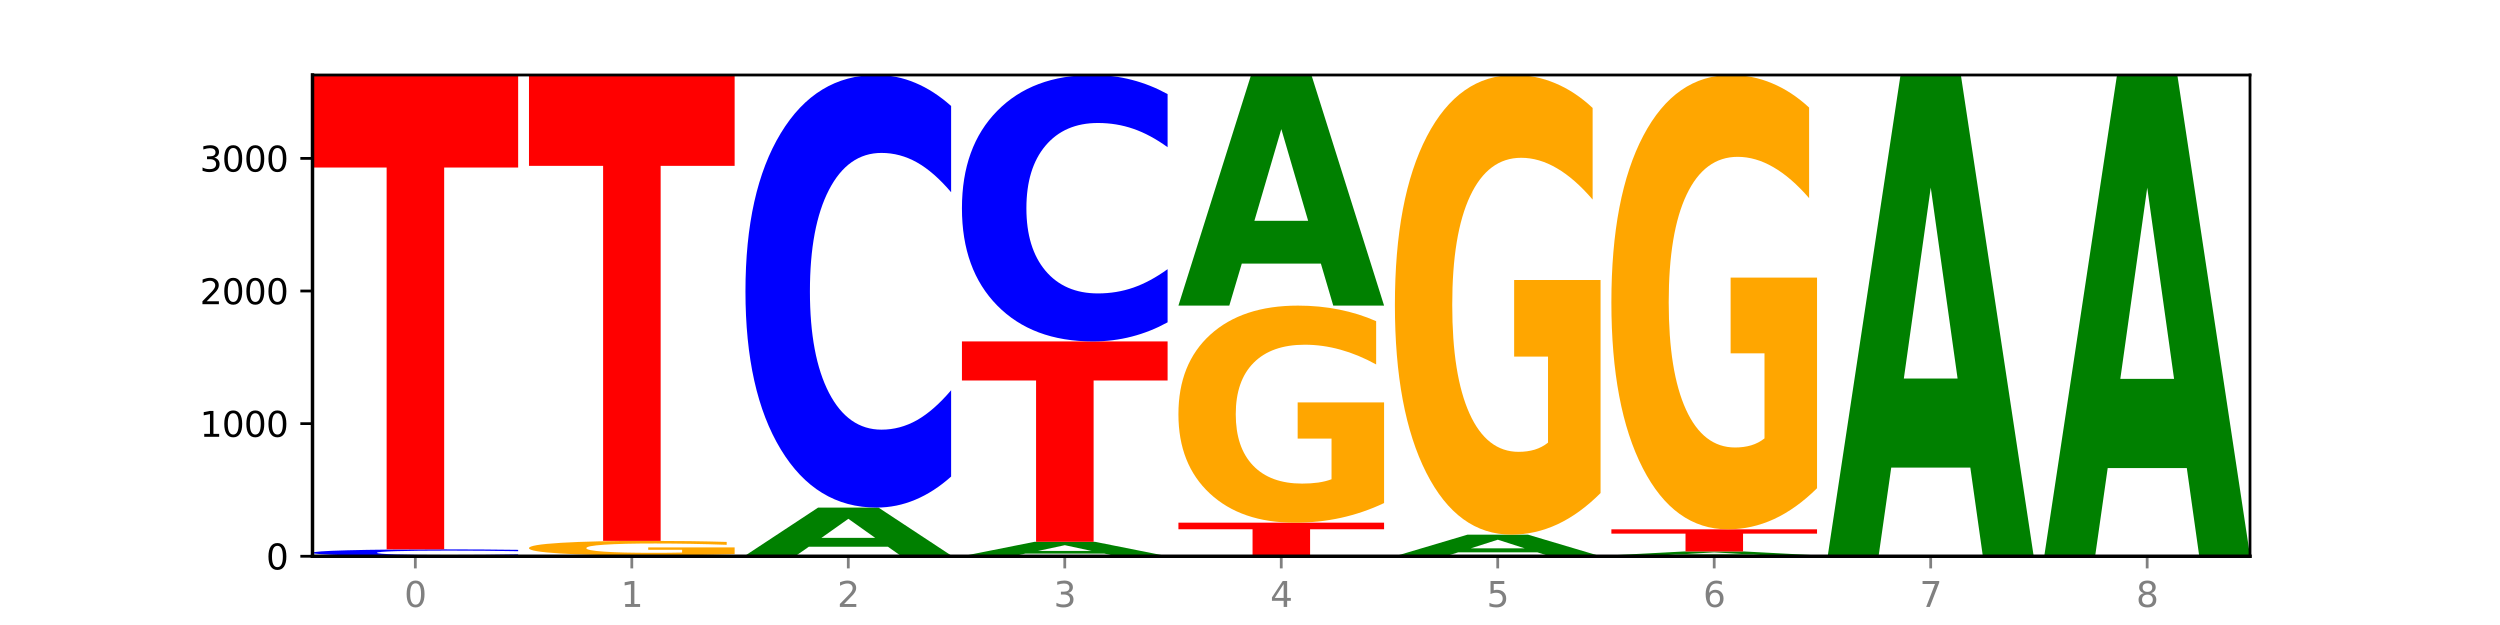 <?xml version="1.0" encoding="utf-8" standalone="no"?>
<!DOCTYPE svg PUBLIC "-//W3C//DTD SVG 1.1//EN"
  "http://www.w3.org/Graphics/SVG/1.1/DTD/svg11.dtd">
<svg xmlns:xlink="http://www.w3.org/1999/xlink" width="720pt" height="180pt" viewBox="0 0 720 180" xmlns="http://www.w3.org/2000/svg" version="1.1">
 <defs>
  <style type="text/css">*{stroke-linejoin: round; stroke-linecap: butt}</style>
 </defs>
 <g id="figure_1">
  <g id="patch_1">
   <path d="M 0 180 
L 720 180 
L 720 0 
L 0 0 
z
" style="fill: #ffffff"/>
  </g>
  <g id="axes_1">
   <g id="patch_2">
    <path d="M 90 160.2 
L 648 160.2 
L 648 21.6 
L 90 21.6 
z
" style="fill: #ffffff"/>
   </g>
   <g id="line2d_1">
    <path d="M 90 160.2 
L 648 160.2 
" clip-path="url(#pa8616666e8)" style="fill: none; stroke: #000000; stroke-width: 0.5; stroke-linecap: square"/>
   </g>
   <g id="patch_3">
    <path d="M 149.229 160.058 
Q 144.275 160.128 138.917 160.164 
Q 133.56 160.2 127.725 160.2 
Q 110.325 160.2 100.163 159.933 
Q 90 159.665 90 159.208 
Q 90 158.749 100.163 158.481 
Q 110.325 158.214 127.725 158.214 
Q 133.56 158.214 138.917 158.25 
Q 144.275 158.286 149.229 158.356 
L 149.229 158.752 
Q 144.23 158.659 139.38 158.615 
Q 134.53 158.572 129.173 158.572 
Q 119.562 158.572 114.056 158.741 
Q 108.564 158.91 108.564 159.208 
Q 108.564 159.504 114.056 159.673 
Q 119.562 159.842 129.173 159.842 
Q 134.53 159.842 139.38 159.799 
Q 144.23 159.755 149.229 159.661 
L 149.229 160.058 
z
" clip-path="url(#pa8616666e8)" style="fill: #0000ff"/>
   </g>
   <g id="patch_4">
    <path d="M 90 21.6 
L 149.229 21.6 
L 149.229 48.244 
L 127.92 48.244 
L 127.92 158.214 
L 111.35 158.214 
L 111.35 48.244 
L 90 48.244 
L 90 21.6 
z
" clip-path="url(#pa8616666e8)" style="fill: #ff0000"/>
   </g>
   <g id="patch_5">
    <path d="M 211.575 160.184 
Q 206.621 160.192 201.264 160.196 
Q 195.906 160.2 190.071 160.2 
Q 172.671 160.2 162.509 160.169 
Q 152.346 160.138 152.346 160.085 
Q 152.346 160.033 162.509 160.002 
Q 172.671 159.971 190.071 159.971 
Q 195.906 159.971 201.264 159.975 
Q 206.621 159.979 211.575 159.987 
L 211.575 160.033 
Q 206.576 160.022 201.726 160.017 
Q 196.876 160.012 191.519 160.012 
Q 181.909 160.012 176.402 160.032 
Q 170.91 160.051 170.91 160.085 
Q 170.91 160.12 176.402 160.139 
Q 181.909 160.159 191.519 160.159 
Q 196.876 160.159 201.726 160.154 
Q 206.576 160.149 211.575 160.138 
L 211.575 160.184 
z
" clip-path="url(#pa8616666e8)" style="fill: #0000ff"/>
   </g>
   <g id="patch_6">
    <path d="M 211.575 159.591 
Q 205.602 159.781 199.177 159.876 
Q 192.753 159.971 185.903 159.971 
Q 170.426 159.971 161.386 159.405 
Q 152.346 158.839 152.346 157.872 
Q 152.346 156.893 161.545 156.331 
Q 170.758 155.77 186.779 155.77 
Q 192.952 155.77 198.607 155.846 
Q 204.275 155.922 209.292 156.071 
L 209.292 156.908 
Q 204.115 156.716 198.992 156.622 
Q 193.868 156.526 188.717 156.526 
Q 179.187 156.526 174.023 156.875 
Q 168.859 157.223 168.859 157.872 
Q 168.859 158.514 173.837 158.864 
Q 178.815 159.214 187.974 159.214 
Q 190.47 159.214 192.607 159.194 
Q 194.744 159.173 196.443 159.13 
L 196.443 158.344 
L 186.686 158.344 
L 186.686 157.643 
L 211.575 157.643 
L 211.575 159.591 
z
" clip-path="url(#pa8616666e8)" style="fill: #ffa600"/>
   </g>
   <g id="patch_7">
    <path d="M 152.346 21.6 
L 211.575 21.6 
L 211.575 47.767 
L 190.267 47.767 
L 190.267 155.77 
L 173.696 155.77 
L 173.696 47.767 
L 152.346 47.767 
L 152.346 21.6 
z
" clip-path="url(#pa8616666e8)" style="fill: #ff0000"/>
   </g>
   <g id="patch_8">
    <path d="M 273.922 160.179 
Q 267.948 160.19 261.524 160.195 
Q 255.099 160.2 248.25 160.2 
Q 232.772 160.2 223.732 160.169 
Q 214.693 160.138 214.693 160.085 
Q 214.693 160.032 223.892 160.001 
Q 233.104 159.971 249.126 159.971 
Q 255.298 159.971 260.953 159.975 
Q 266.621 159.979 271.639 159.987 
L 271.639 160.033 
Q 266.462 160.022 261.338 160.017 
Q 256.214 160.012 251.064 160.012 
Q 241.533 160.012 236.369 160.031 
Q 231.206 160.05 231.206 160.085 
Q 231.206 160.121 236.184 160.14 
Q 241.161 160.159 250.32 160.159 
Q 252.816 160.159 254.953 160.158 
Q 257.09 160.156 258.789 160.154 
L 258.789 160.111 
L 249.033 160.111 
L 249.033 160.073 
L 273.922 160.073 
L 273.922 160.179 
z
" clip-path="url(#pa8616666e8)" style="fill: #ffa600"/>
   </g>
   <g id="patch_9">
    <path d="M 255.721 157.459 
L 232.942 157.459 
L 229.346 159.971 
L 214.693 159.971 
L 235.618 146.183 
L 252.996 146.183 
L 273.922 159.971 
L 259.281 159.971 
L 255.721 157.459 
z
M 236.575 154.9 
L 252.051 154.9 
L 244.325 149.416 
L 236.575 154.9 
z
" clip-path="url(#pa8616666e8)" style="fill: #008000"/>
   </g>
   <g id="patch_10">
    <path d="M 273.922 137.253 
Q 268.967 141.68 263.61 143.919 
Q 258.253 146.183 252.418 146.183 
Q 235.018 146.183 224.855 129.404 
Q 214.693 112.625 214.693 83.93 
Q 214.693 55.133 224.855 38.379 
Q 235.018 21.6 252.418 21.6 
Q 258.253 21.6 263.61 23.865 
Q 268.967 26.104 273.922 30.53 
L 273.922 55.364 
Q 268.923 49.497 264.073 46.769 
Q 259.223 44.041 253.865 44.041 
Q 244.255 44.041 238.748 54.67 
Q 233.257 65.272 233.257 83.93 
Q 233.257 102.511 238.748 113.14 
Q 244.255 123.742 253.865 123.742 
Q 259.223 123.742 264.073 121.015 
Q 268.923 118.261 273.922 112.393 
L 273.922 137.253 
z
" clip-path="url(#pa8616666e8)" style="fill: #0000ff"/>
   </g>
   <g id="patch_11">
    <path d="M 318.067 159.442 
L 295.289 159.442 
L 291.692 160.2 
L 277.039 160.2 
L 297.965 156.037 
L 315.342 156.037 
L 336.268 160.2 
L 321.627 160.2 
L 318.067 159.442 
z
M 298.922 158.669 
L 314.398 158.669 
L 306.672 157.013 
L 298.922 158.669 
z
" clip-path="url(#pa8616666e8)" style="fill: #008000"/>
   </g>
   <g id="patch_12">
    <path d="M 277.039 98.328 
L 336.268 98.328 
L 336.268 109.583 
L 314.959 109.583 
L 314.959 156.037 
L 298.389 156.037 
L 298.389 109.583 
L 277.039 109.583 
L 277.039 98.328 
z
" clip-path="url(#pa8616666e8)" style="fill: #ff0000"/>
   </g>
   <g id="patch_13">
    <path d="M 336.268 92.829 
Q 331.314 95.555 325.956 96.934 
Q 320.599 98.328 314.764 98.328 
Q 297.364 98.328 287.202 87.994 
Q 277.039 77.66 277.039 59.988 
Q 277.039 42.252 287.202 31.934 
Q 297.364 21.6 314.764 21.6 
Q 320.599 21.6 325.956 22.995 
Q 331.314 24.374 336.268 27.1 
L 336.268 42.395 
Q 331.269 38.781 326.419 37.101 
Q 321.569 35.421 316.212 35.421 
Q 306.601 35.421 301.095 41.967 
Q 295.603 48.497 295.603 59.988 
Q 295.603 71.431 301.095 77.977 
Q 306.601 84.507 316.212 84.507 
Q 321.569 84.507 326.419 82.827 
Q 331.269 81.131 336.268 77.518 
L 336.268 92.829 
z
" clip-path="url(#pa8616666e8)" style="fill: #0000ff"/>
   </g>
   <g id="patch_14">
    <path d="M 339.385 150.537 
L 398.615 150.537 
L 398.615 152.422 
L 377.306 152.422 
L 377.306 160.2 
L 360.735 160.2 
L 360.735 152.422 
L 339.385 152.422 
L 339.385 150.537 
z
" clip-path="url(#pa8616666e8)" style="fill: #ff0000"/>
   </g>
   <g id="patch_15">
    <path d="M 398.615 144.881 
Q 392.641 147.709 386.217 149.13 
Q 379.792 150.537 372.942 150.537 
Q 357.465 150.537 348.425 142.117 
Q 339.385 133.696 339.385 119.296 
Q 339.385 104.728 348.584 96.372 
Q 357.797 88.016 373.818 88.016 
Q 379.991 88.016 385.646 89.153 
Q 391.314 90.277 396.331 92.498 
L 396.331 104.961 
Q 391.154 102.107 386.031 100.699 
Q 380.907 99.278 375.757 99.278 
Q 366.226 99.278 361.062 104.47 
Q 355.898 109.649 355.898 119.296 
Q 355.898 128.853 360.876 134.071 
Q 365.854 139.276 375.013 139.276 
Q 377.509 139.276 379.646 138.979 
Q 381.783 138.669 383.482 138.023 
L 383.482 126.322 
L 373.726 126.322 
L 373.726 115.9 
L 398.615 115.9 
L 398.615 144.881 
z
" clip-path="url(#pa8616666e8)" style="fill: #ffa600"/>
   </g>
   <g id="patch_16">
    <path d="M 380.413 75.917 
L 357.635 75.917 
L 354.038 88.016 
L 339.385 88.016 
L 360.311 21.6 
L 377.689 21.6 
L 398.615 88.016 
L 383.974 88.016 
L 380.413 75.917 
z
M 361.268 63.591 
L 376.744 63.591 
L 369.018 37.172 
L 361.268 63.591 
z
" clip-path="url(#pa8616666e8)" style="fill: #008000"/>
   </g>
   <g id="patch_17">
    <path d="M 442.76 159.066 
L 419.981 159.066 
L 416.385 160.2 
L 401.732 160.2 
L 422.658 153.975 
L 440.035 153.975 
L 460.961 160.2 
L 446.32 160.2 
L 442.76 159.066 
z
M 423.614 157.911 
L 439.091 157.911 
L 431.365 155.434 
L 423.614 157.911 
z
" clip-path="url(#pa8616666e8)" style="fill: #008000"/>
   </g>
   <g id="patch_18">
    <path d="M 460.961 141.998 
Q 454.988 147.986 448.563 150.994 
Q 442.138 153.975 435.289 153.975 
Q 419.811 153.975 410.772 136.146 
Q 401.732 118.317 401.732 87.828 
Q 401.732 56.984 410.931 39.292 
Q 420.143 21.6 436.165 21.6 
Q 442.337 21.6 447.992 24.006 
Q 453.66 26.385 458.678 31.089 
L 458.678 57.476 
Q 453.501 51.433 448.377 48.452 
Q 443.253 45.444 438.103 45.444 
Q 428.572 45.444 423.408 56.437 
Q 418.245 67.402 418.245 87.828 
Q 418.245 108.063 423.223 119.11 
Q 428.2 130.13 437.36 130.13 
Q 439.855 130.13 441.992 129.501 
Q 444.129 128.845 445.828 127.478 
L 445.828 102.704 
L 436.072 102.704 
L 436.072 80.637 
L 460.961 80.637 
L 460.961 141.998 
z
" clip-path="url(#pa8616666e8)" style="fill: #ffa600"/>
   </g>
   <g id="patch_19">
    <path d="M 523.307 160.181 
Q 518.353 160.19 512.996 160.195 
Q 507.638 160.2 501.803 160.2 
Q 484.403 160.2 474.241 160.164 
Q 464.078 160.128 464.078 160.066 
Q 464.078 160.005 474.241 159.969 
Q 484.403 159.933 501.803 159.933 
Q 507.638 159.933 512.996 159.938 
Q 518.353 159.942 523.307 159.952 
L 523.307 160.005 
Q 518.308 159.993 513.458 159.987 
Q 508.608 159.981 503.251 159.981 
Q 493.641 159.981 488.134 160.004 
Q 482.642 160.026 482.642 160.066 
Q 482.642 160.106 488.134 160.129 
Q 493.641 160.152 503.251 160.152 
Q 508.608 160.152 513.458 160.146 
Q 518.308 160.14 523.307 160.127 
L 523.307 160.181 
z
" clip-path="url(#pa8616666e8)" style="fill: #0000ff"/>
   </g>
   <g id="patch_20">
    <path d="M 505.106 159.731 
L 482.328 159.731 
L 478.731 159.933 
L 464.078 159.933 
L 485.004 158.825 
L 502.382 158.825 
L 523.307 159.933 
L 508.667 159.933 
L 505.106 159.731 
z
M 485.961 159.525 
L 501.437 159.525 
L 493.711 159.085 
L 485.961 159.525 
z
" clip-path="url(#pa8616666e8)" style="fill: #008000"/>
   </g>
   <g id="patch_21">
    <path d="M 464.078 152.447 
L 523.307 152.447 
L 523.307 153.691 
L 501.999 153.691 
L 501.999 158.825 
L 485.428 158.825 
L 485.428 153.691 
L 464.078 153.691 
L 464.078 152.447 
z
" clip-path="url(#pa8616666e8)" style="fill: #ff0000"/>
   </g>
   <g id="patch_22">
    <path d="M 523.307 140.608 
Q 517.334 146.528 510.909 149.501 
Q 504.485 152.447 497.635 152.447 
Q 482.158 152.447 473.118 134.824 
Q 464.078 117.201 464.078 87.064 
Q 464.078 56.575 473.277 39.088 
Q 482.489 21.6 498.511 21.6 
Q 504.684 21.6 510.338 23.979 
Q 516.007 26.33 521.024 30.979 
L 521.024 57.062 
Q 515.847 51.089 510.723 48.142 
Q 505.6 45.169 500.449 45.169 
Q 490.918 45.169 485.755 56.035 
Q 480.591 66.873 480.591 87.064 
Q 480.591 107.065 485.569 117.985 
Q 490.547 128.878 499.706 128.878 
Q 502.201 128.878 504.339 128.256 
Q 506.476 127.607 508.175 126.256 
L 508.175 101.768 
L 498.418 101.768 
L 498.418 79.955 
L 523.307 79.955 
L 523.307 140.608 
z
" clip-path="url(#pa8616666e8)" style="fill: #ffa600"/>
   </g>
   <g id="patch_23">
    <path d="M 585.654 160.169 
Q 579.68 160.184 573.256 160.192 
Q 566.831 160.2 559.982 160.2 
Q 544.504 160.2 535.464 160.154 
Q 526.425 160.107 526.425 160.028 
Q 526.425 159.948 535.624 159.902 
Q 544.836 159.856 560.858 159.856 
Q 567.03 159.856 572.685 159.863 
Q 578.353 159.869 583.37 159.881 
L 583.37 159.949 
Q 578.194 159.934 573.07 159.926 
Q 567.946 159.918 562.796 159.918 
Q 553.265 159.918 548.101 159.947 
Q 542.938 159.975 542.938 160.028 
Q 542.938 160.081 547.915 160.109 
Q 552.893 160.138 562.052 160.138 
Q 564.548 160.138 566.685 160.136 
Q 568.822 160.135 570.521 160.131 
L 570.521 160.067 
L 560.765 160.067 
L 560.765 160.01 
L 585.654 160.01 
L 585.654 160.169 
z
" clip-path="url(#pa8616666e8)" style="fill: #ffa600"/>
   </g>
   <g id="patch_24">
    <path d="M 567.453 134.67 
L 544.674 134.67 
L 541.077 159.856 
L 526.425 159.856 
L 547.35 21.6 
L 564.728 21.6 
L 585.654 159.856 
L 571.013 159.856 
L 567.453 134.67 
z
M 548.307 109.01 
L 563.783 109.01 
L 556.057 54.016 
L 548.307 109.01 
z
" clip-path="url(#pa8616666e8)" style="fill: #008000"/>
   </g>
   <g id="patch_25">
    <path d="M 648 160.186 
Q 643.046 160.193 637.688 160.197 
Q 632.331 160.2 626.496 160.2 
Q 609.096 160.2 598.933 160.174 
Q 588.771 160.149 588.771 160.105 
Q 588.771 160.06 598.933 160.035 
Q 609.096 160.009 626.496 160.009 
Q 632.331 160.009 637.688 160.013 
Q 643.046 160.016 648 160.023 
L 648 160.061 
Q 643.001 160.052 638.151 160.048 
Q 633.301 160.043 627.944 160.043 
Q 618.333 160.043 612.827 160.06 
Q 607.335 160.076 607.335 160.105 
Q 607.335 160.133 612.827 160.149 
Q 618.333 160.166 627.944 160.166 
Q 633.301 160.166 638.151 160.161 
Q 643.001 160.157 648 160.148 
L 648 160.186 
z
" clip-path="url(#pa8616666e8)" style="fill: #0000ff"/>
   </g>
   <g id="patch_26">
    <path d="M 629.799 134.795 
L 607.02 134.795 
L 603.424 160.009 
L 588.771 160.009 
L 609.697 21.6 
L 627.074 21.6 
L 648 160.009 
L 633.359 160.009 
L 629.799 134.795 
z
M 610.653 109.107 
L 626.13 109.107 
L 618.404 54.052 
L 610.653 109.107 
z
" clip-path="url(#pa8616666e8)" style="fill: #008000"/>
   </g>
   <g id="matplotlib.axis_1">
    <g id="xtick_1">
     <g id="line2d_2">
      <defs>
       <path id="m5110b42532" d="M 0 0 
L 0 3.5 
" style="stroke: #808080; stroke-width: 0.8"/>
      </defs>
      <g>
       <use xlink:href="#m5110b42532" x="119.615" y="160.2" style="fill: #808080; stroke: #808080; stroke-width: 0.8"/>
      </g>
     </g>
     <g id="text_1">
      <!-- 0 -->
      <g style="fill: #808080" transform="translate(116.433 174.798) scale(0.1 -0.1)">
       <defs>
        <path id="DejaVuSans-30" d="M 2034 4250 
Q 1547 4250 1301 3770 
Q 1056 3291 1056 2328 
Q 1056 1369 1301 889 
Q 1547 409 2034 409 
Q 2525 409 2770 889 
Q 3016 1369 3016 2328 
Q 3016 3291 2770 3770 
Q 2525 4250 2034 4250 
z
M 2034 4750 
Q 2819 4750 3233 4129 
Q 3647 3509 3647 2328 
Q 3647 1150 3233 529 
Q 2819 -91 2034 -91 
Q 1250 -91 836 529 
Q 422 1150 422 2328 
Q 422 3509 836 4129 
Q 1250 4750 2034 4750 
z
" transform="scale(0.016)"/>
       </defs>
       <use xlink:href="#DejaVuSans-30"/>
      </g>
     </g>
    </g>
    <g id="xtick_2">
     <g id="line2d_3">
      <g>
       <use xlink:href="#m5110b42532" x="181.961" y="160.2" style="fill: #808080; stroke: #808080; stroke-width: 0.8"/>
      </g>
     </g>
     <g id="text_2">
      <!-- 1 -->
      <g style="fill: #808080" transform="translate(178.78 174.798) scale(0.1 -0.1)">
       <defs>
        <path id="DejaVuSans-31" d="M 794 531 
L 1825 531 
L 1825 4091 
L 703 3866 
L 703 4441 
L 1819 4666 
L 2450 4666 
L 2450 531 
L 3481 531 
L 3481 0 
L 794 0 
L 794 531 
z
" transform="scale(0.016)"/>
       </defs>
       <use xlink:href="#DejaVuSans-31"/>
      </g>
     </g>
    </g>
    <g id="xtick_3">
     <g id="line2d_4">
      <g>
       <use xlink:href="#m5110b42532" x="244.307" y="160.2" style="fill: #808080; stroke: #808080; stroke-width: 0.8"/>
      </g>
     </g>
     <g id="text_3">
      <!-- 2 -->
      <g style="fill: #808080" transform="translate(241.126 174.798) scale(0.1 -0.1)">
       <defs>
        <path id="DejaVuSans-32" d="M 1228 531 
L 3431 531 
L 3431 0 
L 469 0 
L 469 531 
Q 828 903 1448 1529 
Q 2069 2156 2228 2338 
Q 2531 2678 2651 2914 
Q 2772 3150 2772 3378 
Q 2772 3750 2511 3984 
Q 2250 4219 1831 4219 
Q 1534 4219 1204 4116 
Q 875 4013 500 3803 
L 500 4441 
Q 881 4594 1212 4672 
Q 1544 4750 1819 4750 
Q 2544 4750 2975 4387 
Q 3406 4025 3406 3419 
Q 3406 3131 3298 2873 
Q 3191 2616 2906 2266 
Q 2828 2175 2409 1742 
Q 1991 1309 1228 531 
z
" transform="scale(0.016)"/>
       </defs>
       <use xlink:href="#DejaVuSans-32"/>
      </g>
     </g>
    </g>
    <g id="xtick_4">
     <g id="line2d_5">
      <g>
       <use xlink:href="#m5110b42532" x="306.654" y="160.2" style="fill: #808080; stroke: #808080; stroke-width: 0.8"/>
      </g>
     </g>
     <g id="text_4">
      <!-- 3 -->
      <g style="fill: #808080" transform="translate(303.472 174.798) scale(0.1 -0.1)">
       <defs>
        <path id="DejaVuSans-33" d="M 2597 2516 
Q 3050 2419 3304 2112 
Q 3559 1806 3559 1356 
Q 3559 666 3084 287 
Q 2609 -91 1734 -91 
Q 1441 -91 1130 -33 
Q 819 25 488 141 
L 488 750 
Q 750 597 1062 519 
Q 1375 441 1716 441 
Q 2309 441 2620 675 
Q 2931 909 2931 1356 
Q 2931 1769 2642 2001 
Q 2353 2234 1838 2234 
L 1294 2234 
L 1294 2753 
L 1863 2753 
Q 2328 2753 2575 2939 
Q 2822 3125 2822 3475 
Q 2822 3834 2567 4026 
Q 2313 4219 1838 4219 
Q 1578 4219 1281 4162 
Q 984 4106 628 3988 
L 628 4550 
Q 988 4650 1302 4700 
Q 1616 4750 1894 4750 
Q 2613 4750 3031 4423 
Q 3450 4097 3450 3541 
Q 3450 3153 3228 2886 
Q 3006 2619 2597 2516 
z
" transform="scale(0.016)"/>
       </defs>
       <use xlink:href="#DejaVuSans-33"/>
      </g>
     </g>
    </g>
    <g id="xtick_5">
     <g id="line2d_6">
      <g>
       <use xlink:href="#m5110b42532" x="369" y="160.2" style="fill: #808080; stroke: #808080; stroke-width: 0.8"/>
      </g>
     </g>
     <g id="text_5">
      <!-- 4 -->
      <g style="fill: #808080" transform="translate(365.819 174.798) scale(0.1 -0.1)">
       <defs>
        <path id="DejaVuSans-34" d="M 2419 4116 
L 825 1625 
L 2419 1625 
L 2419 4116 
z
M 2253 4666 
L 3047 4666 
L 3047 1625 
L 3713 1625 
L 3713 1100 
L 3047 1100 
L 3047 0 
L 2419 0 
L 2419 1100 
L 313 1100 
L 313 1709 
L 2253 4666 
z
" transform="scale(0.016)"/>
       </defs>
       <use xlink:href="#DejaVuSans-34"/>
      </g>
     </g>
    </g>
    <g id="xtick_6">
     <g id="line2d_7">
      <g>
       <use xlink:href="#m5110b42532" x="431.346" y="160.2" style="fill: #808080; stroke: #808080; stroke-width: 0.8"/>
      </g>
     </g>
     <g id="text_6">
      <!-- 5 -->
      <g style="fill: #808080" transform="translate(428.165 174.798) scale(0.1 -0.1)">
       <defs>
        <path id="DejaVuSans-35" d="M 691 4666 
L 3169 4666 
L 3169 4134 
L 1269 4134 
L 1269 2991 
Q 1406 3038 1543 3061 
Q 1681 3084 1819 3084 
Q 2600 3084 3056 2656 
Q 3513 2228 3513 1497 
Q 3513 744 3044 326 
Q 2575 -91 1722 -91 
Q 1428 -91 1123 -41 
Q 819 9 494 109 
L 494 744 
Q 775 591 1075 516 
Q 1375 441 1709 441 
Q 2250 441 2565 725 
Q 2881 1009 2881 1497 
Q 2881 1984 2565 2268 
Q 2250 2553 1709 2553 
Q 1456 2553 1204 2497 
Q 953 2441 691 2322 
L 691 4666 
z
" transform="scale(0.016)"/>
       </defs>
       <use xlink:href="#DejaVuSans-35"/>
      </g>
     </g>
    </g>
    <g id="xtick_7">
     <g id="line2d_8">
      <g>
       <use xlink:href="#m5110b42532" x="493.693" y="160.2" style="fill: #808080; stroke: #808080; stroke-width: 0.8"/>
      </g>
     </g>
     <g id="text_7">
      <!-- 6 -->
      <g style="fill: #808080" transform="translate(490.511 174.798) scale(0.1 -0.1)">
       <defs>
        <path id="DejaVuSans-36" d="M 2113 2584 
Q 1688 2584 1439 2293 
Q 1191 2003 1191 1497 
Q 1191 994 1439 701 
Q 1688 409 2113 409 
Q 2538 409 2786 701 
Q 3034 994 3034 1497 
Q 3034 2003 2786 2293 
Q 2538 2584 2113 2584 
z
M 3366 4563 
L 3366 3988 
Q 3128 4100 2886 4159 
Q 2644 4219 2406 4219 
Q 1781 4219 1451 3797 
Q 1122 3375 1075 2522 
Q 1259 2794 1537 2939 
Q 1816 3084 2150 3084 
Q 2853 3084 3261 2657 
Q 3669 2231 3669 1497 
Q 3669 778 3244 343 
Q 2819 -91 2113 -91 
Q 1303 -91 875 529 
Q 447 1150 447 2328 
Q 447 3434 972 4092 
Q 1497 4750 2381 4750 
Q 2619 4750 2861 4703 
Q 3103 4656 3366 4563 
z
" transform="scale(0.016)"/>
       </defs>
       <use xlink:href="#DejaVuSans-36"/>
      </g>
     </g>
    </g>
    <g id="xtick_8">
     <g id="line2d_9">
      <g>
       <use xlink:href="#m5110b42532" x="556.039" y="160.2" style="fill: #808080; stroke: #808080; stroke-width: 0.8"/>
      </g>
     </g>
     <g id="text_8">
      <!-- 7 -->
      <g style="fill: #808080" transform="translate(552.858 174.798) scale(0.1 -0.1)">
       <defs>
        <path id="DejaVuSans-37" d="M 525 4666 
L 3525 4666 
L 3525 4397 
L 1831 0 
L 1172 0 
L 2766 4134 
L 525 4134 
L 525 4666 
z
" transform="scale(0.016)"/>
       </defs>
       <use xlink:href="#DejaVuSans-37"/>
      </g>
     </g>
    </g>
    <g id="xtick_9">
     <g id="line2d_10">
      <g>
       <use xlink:href="#m5110b42532" x="618.385" y="160.2" style="fill: #808080; stroke: #808080; stroke-width: 0.8"/>
      </g>
     </g>
     <g id="text_9">
      <!-- 8 -->
      <g style="fill: #808080" transform="translate(615.204 174.798) scale(0.1 -0.1)">
       <defs>
        <path id="DejaVuSans-38" d="M 2034 2216 
Q 1584 2216 1326 1975 
Q 1069 1734 1069 1313 
Q 1069 891 1326 650 
Q 1584 409 2034 409 
Q 2484 409 2743 651 
Q 3003 894 3003 1313 
Q 3003 1734 2745 1975 
Q 2488 2216 2034 2216 
z
M 1403 2484 
Q 997 2584 770 2862 
Q 544 3141 544 3541 
Q 544 4100 942 4425 
Q 1341 4750 2034 4750 
Q 2731 4750 3128 4425 
Q 3525 4100 3525 3541 
Q 3525 3141 3298 2862 
Q 3072 2584 2669 2484 
Q 3125 2378 3379 2068 
Q 3634 1759 3634 1313 
Q 3634 634 3220 271 
Q 2806 -91 2034 -91 
Q 1263 -91 848 271 
Q 434 634 434 1313 
Q 434 1759 690 2068 
Q 947 2378 1403 2484 
z
M 1172 3481 
Q 1172 3119 1398 2916 
Q 1625 2713 2034 2713 
Q 2441 2713 2670 2916 
Q 2900 3119 2900 3481 
Q 2900 3844 2670 4047 
Q 2441 4250 2034 4250 
Q 1625 4250 1398 4047 
Q 1172 3844 1172 3481 
z
" transform="scale(0.016)"/>
       </defs>
       <use xlink:href="#DejaVuSans-38"/>
      </g>
     </g>
    </g>
   </g>
   <g id="matplotlib.axis_2">
    <g id="ytick_1">
     <g id="line2d_11">
      <defs>
       <path id="m9116cccda3" d="M 0 0 
L -3.5 0 
" style="stroke: #000000; stroke-width: 0.8"/>
      </defs>
      <g>
       <use xlink:href="#m9116cccda3" x="90" y="160.2" style="stroke: #000000; stroke-width: 0.8"/>
      </g>
     </g>
     <g id="text_10">
      <!-- 0 -->
      <g transform="translate(76.638 163.999) scale(0.1 -0.1)">
       <use xlink:href="#DejaVuSans-30"/>
      </g>
     </g>
    </g>
    <g id="ytick_2">
     <g id="line2d_12">
      <g>
       <use xlink:href="#m9116cccda3" x="90" y="122.008" style="stroke: #000000; stroke-width: 0.8"/>
      </g>
     </g>
     <g id="text_11">
      <!-- 1000 -->
      <g transform="translate(57.55 125.807) scale(0.1 -0.1)">
       <use xlink:href="#DejaVuSans-31"/>
       <use xlink:href="#DejaVuSans-30" x="63.623"/>
       <use xlink:href="#DejaVuSans-30" x="127.246"/>
       <use xlink:href="#DejaVuSans-30" x="190.869"/>
      </g>
     </g>
    </g>
    <g id="ytick_3">
     <g id="line2d_13">
      <g>
       <use xlink:href="#m9116cccda3" x="90" y="83.815" style="stroke: #000000; stroke-width: 0.8"/>
      </g>
     </g>
     <g id="text_12">
      <!-- 2000 -->
      <g transform="translate(57.55 87.615) scale(0.1 -0.1)">
       <use xlink:href="#DejaVuSans-32"/>
       <use xlink:href="#DejaVuSans-30" x="63.623"/>
       <use xlink:href="#DejaVuSans-30" x="127.246"/>
       <use xlink:href="#DejaVuSans-30" x="190.869"/>
      </g>
     </g>
    </g>
    <g id="ytick_4">
     <g id="line2d_14">
      <g>
       <use xlink:href="#m9116cccda3" x="90" y="45.623" style="stroke: #000000; stroke-width: 0.8"/>
      </g>
     </g>
     <g id="text_13">
      <!-- 3000 -->
      <g transform="translate(57.55 49.422) scale(0.1 -0.1)">
       <use xlink:href="#DejaVuSans-33"/>
       <use xlink:href="#DejaVuSans-30" x="63.623"/>
       <use xlink:href="#DejaVuSans-30" x="127.246"/>
       <use xlink:href="#DejaVuSans-30" x="190.869"/>
      </g>
     </g>
    </g>
   </g>
   <g id="patch_27">
    <path d="M 90 160.2 
L 90 21.6 
" style="fill: none; stroke: #000000; stroke-linejoin: miter; stroke-linecap: square"/>
   </g>
   <g id="patch_28">
    <path d="M 648 160.2 
L 648 21.6 
" style="fill: none; stroke: #000000; stroke-width: 0.8; stroke-linejoin: miter; stroke-linecap: square"/>
   </g>
   <g id="patch_29">
    <path d="M 90 160.2 
L 648 160.2 
" style="fill: none; stroke: #000000; stroke-linejoin: miter; stroke-linecap: square"/>
   </g>
   <g id="patch_30">
    <path d="M 90 21.6 
L 648 21.6 
" style="fill: none; stroke: #000000; stroke-width: 0.8; stroke-linejoin: miter; stroke-linecap: square"/>
   </g>
  </g>
 </g>
 <defs>
  <clipPath id="pa8616666e8">
   <rect x="90" y="21.6" width="558" height="138.6"/>
  </clipPath>
 </defs>
</svg>
